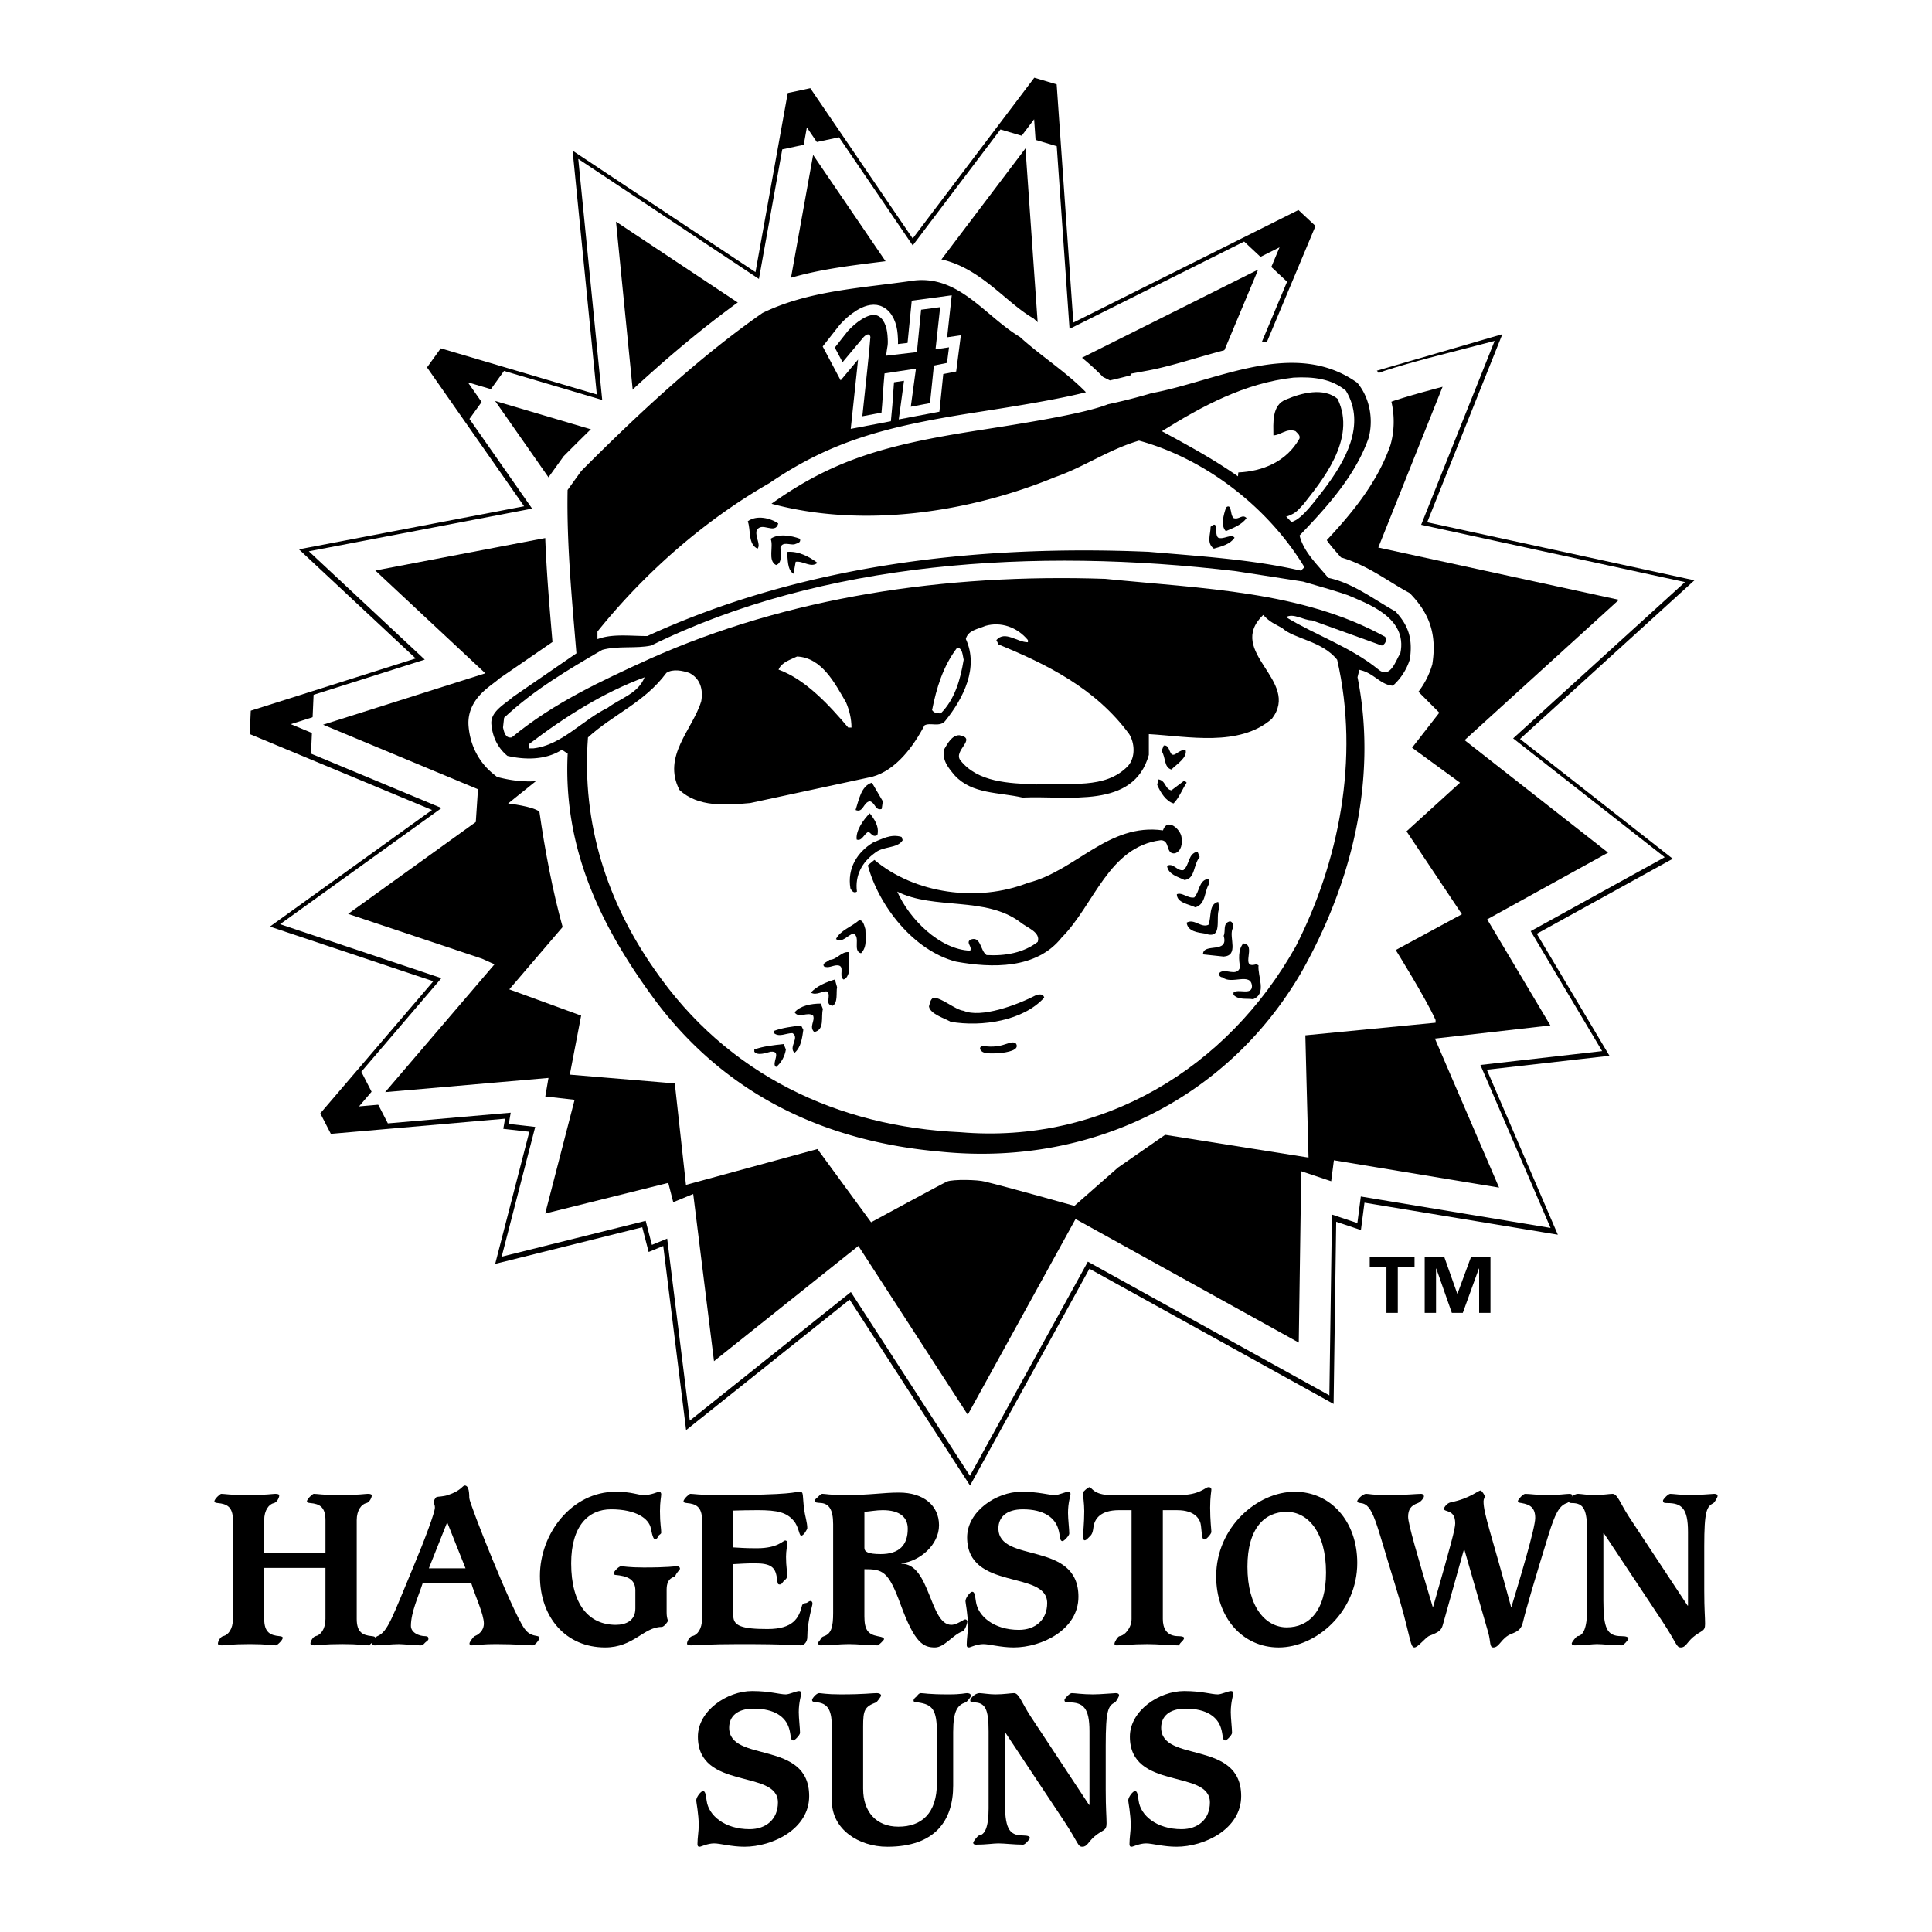 <svg xmlns="http://www.w3.org/2000/svg" width="2500" height="2500" viewBox="0 0 192.756 192.756"><g fill-rule="evenodd" clip-rule="evenodd"><path fill="#fff" d="M0 0h192.756v192.756H0V0z"/><path d="M149.727 73.797L166.432 58.6l-25.74-5.593 7.098-17.759-11.58 3.368-.166 1.42c-.395 3.358-1.588 6.344-3.545 8.871l-.096.124-.08.135c-.205.355-.576.744-.967 1.156-.668.702-1.424 1.498-1.887 2.616l.033 1.907-74.064 13.027c.564-.31 2.81-1.411 3.249-1.779l1.098-.918-1.093-14.625-2.083.398L61.4 45.45l.011.1 3.368-2.762 12.607-10.332 15.393-2.235 10.653 6.553s4.387 4.842 5.715 5.377l.672.27.705-.157c4.084-.912 13.318-5.261 13.318-5.261l6.26-14.937-24.122 12.061-.012-.143-1.785-25.48-13.175 17.42L79.817 9.5l-3.554 19.734-17.638-11.717 2.34 23.559-.125-.038-10.802-3.195-6.415-1.898 3.843 5.496 6.048 8.651.894 1.278-21.949 4.197 11.415 10.668-18.479 5.855 19.831 8.259-.032.489-15.568 11.199 15.746 5.27-12.471 14.578 18.985-1.654-.224 1.305 2.461.279.249.027-3.242 12.545 13.843-3.447.589 2.277 1.642-.676 2.209 17.785 15.65-12.492 11.631 17.957 11.509-20.898 23.637 13.084.254-17.799 2.648.885.326-2.508 18.316 3.033-6.848-15.91 11.988-1.361-6.922-11.622 13.043-7.198-14.918-11.7z" fill="#fff" stroke="#000" stroke-width="2.486" stroke-miterlimit="2.613"/><path fill="#fff" stroke="#fff" stroke-width="6.256" stroke-miterlimit="2.613" d="M103.66 34.065l-10.865-6.682 9.516-12.58 1.349 19.262zM89.807 28.2l-11.272 1.638 2.59-14.381L89.807 28.2zM75.14 31.202l-11.816 9.683-1.865-18.772 13.681 9.089zM122.053 35.192c-3.588 1.746-8.105 3.824-12.016 4.696-1.086-.437-3.666-3.41-3.666-3.41l19.156-9.58-3.474 8.294zM133.275 56.483l-1.629-2.728c.543-1.31 1.955-2.182 2.717-3.492 2.281-2.946 3.584-6.329 4.02-10.039 1.738-.653 5.541-1.636 5.541-1.636l-6.41 16.039 24.002 5.216-15.393 14.002 14.314 11.225-12.061 6.655 6.303 10.583-11.518 1.311 6.402 14.871-16.479-2.729-.271 2.092-2.988-1-.246 17.098-22.271-12.328-10.755 19.529-10.912-16.844-14.404 11.498-2.073-16.682-1.993.82-.498-1.926-12.277 3.057 2.934-11.348-2.925-.33.318-1.852-16.297 1.418 10.909-12.752-1.24-.559-13.364-4.472 12.739-9.167.218-3.271-15.455-6.438 16.189-5.128-10.975-10.257 18.951-3.623s.054 7.529.814 10.911c-.936.784-5.736 2.09-9.552 7.333l85.615-15.057zM60.201 43.203l-4.753 5.456-6.048-8.652 10.801 3.196z"/><path d="M103.66 34.065l-10.865-6.682 9.516-12.58 1.349 19.262zM89.807 28.2l-11.272 1.638 2.59-14.381L89.807 28.2zM75.14 31.202l-11.816 9.683-1.865-18.772 13.681 9.089zM122.053 35.192c-3.588 1.746-8.105 3.824-12.016 4.696-1.086-.437-3.666-3.41-3.666-3.41l19.156-9.58-3.474 8.294zM137.514 54.627l24.002 5.216-15.393 14.002 14.314 11.224-12.061 6.655 6.303 10.583-11.518 1.311 6.402 14.869-16.479-2.727-.271 2.092-2.988-1-.246 17.098-22.271-12.328-10.755 19.529-10.912-16.844-14.404 11.498-2.073-16.682-1.993.82-.498-1.926-12.277 3.057 2.934-11.348-2.925-.33.318-1.852-16.297 1.418 10.91-12.752-1.24-.559-13.365-4.471 12.739-9.167.218-3.271-15.455-6.438 16.189-5.128-10.975-10.257 18.951-3.623s.054 7.529.814 10.911c-.936.784-5.736 2.09-9.552 7.333-.542 2.072.761 3.602 1.956 5.019 1.412.764 5.152.332 5.152.332l-4.075 3.274s2.472.272 3.124.819c.543 3.819 1.34 8.014 2.317 11.506l-5.323 6.22 7.171 2.619-1.132 5.887 10.476.877 1.114 10.125 13.119-3.578 5.351 7.307s7.183-3.904 7.58-4.064c.604-.242 3.079-.182 3.745 0 2.053.486 8.957 2.428 8.957 2.428l4.346-3.818 4.709-3.273 14.305 2.273c-.107-3.82-.316-12.199-.316-12.199l12.992-1.258v-.273c-.979-2.182-3.975-6.979-3.975-6.979l6.6-3.569-5.523-8.274 5.334-4.851-4.781-3.491 2.717-3.492-2.607-2.618c0-1.091.869-1.855.869-2.947-.436-1.964-.436-4.146-2.064-5.673-2.064-1.31-4.236-2.511-6.52-3.382l-1.629-2.728c.543-1.31 1.955-2.182 2.717-3.492 2.281-2.946 3.584-6.329 4.02-10.039 1.738-.653 5.541-1.636 5.541-1.636l-6.413 16.035zM60.201 43.203l-4.753 5.456-6.048-8.652 10.801 3.196z"/><path d="M108.809 39.267c-2.043-2.207-4.678-3.824-6.906-5.847-3.475-2.074-6.083-6.219-10.755-5.674-5.215.764-10.538.982-15.21 3.273-6.409 4.474-12.494 10.147-18.144 15.822l-1.413 1.963c-.108 5.455.434 11.02.869 16.256l-6.192 4.256c-.87.764-2.39 1.528-2.281 2.947.108 1.309.652 2.509 1.738 3.382 1.847.436 3.911.436 5.541-.545l.326.218 79.313-7.746.109-.437c1.195.328 1.955 1.528 3.26 1.528a6.147 6.147 0 0 0 1.846-2.837c.326-2.254-.215-3.601-1.521-5.019-2.172-1.2-4.236-2.836-6.734-3.382-.979-1.2-2.283-2.4-2.717-3.928 2.824-2.945 5.539-6 6.844-9.71.545-1.964.109-4.255-1.195-5.783-6.408-4.583-14.232-.218-20.752.982a56.61 56.61 0 0 1-4.363 1.112l-1.663-.831z" fill="#fff" stroke="#fff" stroke-width="4.074" stroke-miterlimit="2.613"/><path d="M141.129 126.418h-1.67v4.57h-1.133v-4.57h-1.668v-.992h4.471v.992zm7.576 4.57h-1.131v-4.424h-.027l-1.604 4.424h-1.092l-1.553-4.424h-.025v4.424h-1.131v-5.562h1.959l1.287 3.635h.027l1.342-3.635h1.947v5.562h.001z"/><path d="M139.062 68.663a6.147 6.147 0 0 0 1.846-2.837c.326-2.254-.215-3.601-1.521-5.019-2.172-1.2-4.236-2.836-6.734-3.382-.979-1.2-2.283-2.4-2.717-3.928 2.824-2.945 5.539-6.001 6.844-9.71.545-1.964.109-4.256-1.195-5.783-6.408-4.583-14.232-.218-20.752.982a56.15 56.15 0 0 1-4.363 1.111c-2.354.94-8.293 1.873-12.297 2.5l-.908.142c-8.904 1.407-14.228 2.871-20.498 7.36l-.069.342c9.453 2.619 20.209.873 28.684-2.618 2.824-.981 5.324-2.729 8.258-3.602 6.301 1.747 12.494 6.329 16.189 12.33l-.111.11c-4.777-1.091-9.994-1.419-15.1-1.856-17.928-.764-35.095 1.527-50.088 8.402-1.521 0-3.259-.219-4.673.217v-.327c4.804-5.958 10.751-11.091 17.06-14.698 6.088-4.147 11.456-5.581 20.145-6.955l.91-.143c2.98-.467 8.061-1.263 10.838-2.035-2.043-2.208-4.678-3.824-6.906-5.848-3.475-2.073-6.083-6.219-10.755-5.674-5.215.764-10.538.983-15.21 3.273-6.409 4.474-12.494 10.147-18.144 15.822l-1.413 1.963c-.108 5.456.435 11.02.869 16.257l-6.193 4.256c-.87.764-2.39 1.528-2.281 2.947.108 1.309.652 2.509 1.738 3.382 1.847.436 3.911.436 5.541-.545l.326.218c-.434 9.603 3.476 17.458 8.801 24.659 7.279 9.711 17.384 14.184 28.575 15.168 14.885 1.527 28.79-5.129 36.288-18.004 4.889-8.62 7.715-19.095 5.65-29.569l.109-.437c1.193.328 1.953 1.529 3.257 1.529z" stroke="#fff" stroke-width=".497" stroke-miterlimit="2.613"/><path d="M134.281 38.985c2.064 3.382-.107 7.092-2.174 9.82-.732.893-2.15 3.001-3.258 3.273-3.91-4.146-8.477-6.657-12.93-9.056 4.02-2.51 8.256-4.802 13.145-5.348 1.957-.108 3.803.111 5.217 1.311zM130.008 58.024c2.227.636 3.441 1 4.49 1.364 1.848.818 5.975 2.182 5.217 5.783-.438.654-.979 2.618-2.174 1.636-2.824-2.292-6.193-3.383-9.234-5.237.758-.438 1.736.327 2.607.327l6.953 2.509c.326-.108.543-.546.326-.873-8.258-4.582-18.254-4.801-27.924-5.782-16.08-.546-31.725 1.854-45.415 7.964-4.78 2.182-9.561 4.364-13.798 7.856-.651.108-.761-.545-.87-.983l.109-.981c3.042-2.836 6.411-4.801 9.779-6.765 1.521-.437 3.368-.109 4.889-.437 17.058-8.401 38.244-9.819 58.345-7.419l6.7 1.038z" fill="#fff"/><path d="M124.395 60.588c.107.764-.762 1.418-.871 2.291-.541 3.055 2.502 4.801 2.502 7.529-1.85 2.619-5.434 1.746-8.148 1.855l-4.783-.983c-2.607-2.509-5.43-4.255-8.146-6.109-1.088-2.073-3.15-4.256-5.65-4.256-8.258 1.2-5.651 11.457-12.061 15.058-4.78 1.31-9.67 2.4-14.776 3.055-1.195-.109-2.39-.109-3.26-1.091-1.955-4.364 5.65-8.729-.217-12.221v-.218c15.755-6.22 34.55-7.529 52.585-5.565l2.825.655z"/><path d="M127.926 62.662c1.178 1.091 3.984 1.272 5.484 3.163 2.283 9.93.111 20.295-4.125 28.588-6.848 12.218-19.342 19.747-33.466 18.548-12.168-.545-23.25-5.674-30.53-16.258-4.672-6.655-7.279-14.51-6.627-23.13 2.499-2.292 5.649-3.492 7.822-6.438.652-.437 1.63-.218 2.282 0 1.087.545 1.412 1.637 1.195 2.837-.87 2.836-3.911 5.456-2.173 8.837 1.847 1.747 4.671 1.528 7.062 1.31l12.169-2.62c2.39-.655 4.128-3.055 5.215-5.127.543-.328 1.521.217 2.064-.437 1.848-2.292 3.368-5.347 2.064-8.183.218-.874 1.195-.982 1.957-1.31 1.521-.437 3.152.109 4.236 1.417v.219c-1.084 0-2.281-1.2-3.148-.219l.217.438c4.779 1.964 9.67 4.364 13.037 8.946.543.873.65 2.292-.107 3.165-2.283 2.4-5.867 1.636-9.129 1.855-2.824-.108-5.867-.219-7.604-2.4-.761-.982 1.737-2.183-.108-2.51-.761 0-1.195.874-1.521 1.419-.218 1.091.435 1.854 1.086 2.619 1.738 1.854 4.347 1.636 6.738 2.182 4.562-.219 11.08 1.2 12.604-4.256v-2.073c3.91.219 9.016 1.31 12.275-1.527 2.936-3.819-4.672-6.656-.867-10.365.72.764 1.136.874 1.898 1.31z" fill="#fff"/><path d="M84.085 67.572c1.196 2.182 2.282 4.473 1.956 6.982-.435.327-.978.546-1.412.327-2.173-2.945-4.564-6.765-8.583-6.873-.217-.328-.217-.765 0-.983 1.412-1.309 2.825-3.272 4.997-2.291 1.194.437 2.39 1.638 3.042 2.838z"/><path d="M96.146 65.825c-.327 1.964-.87 3.929-2.282 5.347-.326 0-.651 0-.87-.327.435-2.183 1.086-4.364 2.499-6.22.544 0 .544.765.653 1.2zM84.411 70.081c.327.765.542 1.637.542 2.509h-.325c-1.847-2.182-4.238-4.8-6.954-5.782.326-.764 1.195-.982 1.847-1.309 2.5.108 3.803 2.727 4.89 4.582zM64.311 67.572c-.651 1.637-2.39 2.073-3.694 3.054-2.498 1.2-4.563 3.71-7.387 4.038h-.435v-.437c3.585-2.728 7.388-5.128 11.516-6.655z" fill="#fff"/><path d="M117.877 83.501c.107.655 0 1.419-.652 1.637-.979.11-.436-1.309-1.414-1.309-5.215.655-6.627 6.437-9.887 9.71-2.5 3.164-6.953 3.056-10.541 2.402-4.236-1.091-7.713-5.565-8.799-9.603l.652-.545c4.021 3.382 10.321 4.256 15.319 2.291 4.781-1.2 8.041-6.001 13.473-5.236.435-1.312 1.74-.11 1.849.653z"/><path d="M90.061 83.829c-.543.872-1.957.545-2.825 1.309-1.195.873-1.955 2.183-1.738 3.819-.325.217-.544-.109-.652-.329-.326-1.962.652-3.599 2.282-4.581.869-.329 1.738-.874 2.825-.546l.108.328z"/><path d="M101.797 92.012c.648.546 2.062.982 1.736 1.964-1.412 1.091-3.26 1.42-5.105 1.309-.652-.435-.543-1.963-1.63-1.527-.436.326.216.655 0 1.092-3.042-.109-6.085-3.165-7.28-5.893 3.694 1.855 8.8.437 12.279 3.055z" fill="#fff"/><path d="M104.182 99.533c-2.062 2.291-6.189 2.953-9.341 2.408-.543-.328-2.05-.768-2.158-1.531.108-.328.108-.654.434-.873.869 0 2.159 1.205 3.029 1.312 1.704.73 5.245-.518 7.307-1.609.219 0 .619-.144.729.293zM101.416 104.211c.211.545-.766.768-1.818.877-.844 0-1.611.107-1.82-.439 0-.545.693-.072 1.746-.291.632-.001 1.681-.692 1.892-.147zM123.064 51.683c.543.217.867-.437 1.303 0-.436.654-1.303.982-2.064 1.309-.543-.546-.217-1.638 0-2.292 0-.109.326-.327.436 0 .107.327.107.764.325.983zM77.647 52.228c-.325 1.2-1.737-.328-2.172.764-.109.654.435 1.31.109 1.746-.979-.436-.653-1.855-.979-2.728.87-.656 2.282-.327 3.042.218z"/><path d="M121.543 53.646c.543.219 1.303-.436 1.629 0-.434.655-1.305.873-2.064 1.091-.76-.545-.326-1.419-.326-2.182.868-.763.325.763.761 1.091zM79.82 53.755c.109.437-.326.437-.543.546-.435.108-1.195-.328-1.412.326 0 .656.217 1.527-.435 1.747-.87-.437-.219-1.855-.544-2.619.761-.545 2.066-.328 2.934 0z"/><path d="M81.559 56.155c-.652.546-1.411-.217-2.173-.108l-.217 1.2c-.652-.436-.543-1.419-.652-2.182 1.087-.108 2.173.436 3.042 1.09zM117.414 75.142c.326-.22.543-.329.869-.329.217.765-.869 1.418-1.412 1.964-.762-.218-.545-1.199-.979-1.855l.217-.545c.762-.109.436 1.418 1.305.765zM116.871 78.851l1.303-.982.219.217c-.436.656-.762 1.528-1.305 2.074-.762-.218-1.305-1.092-1.631-1.856l.109-.545c.76.11.653.983 1.305 1.092zM88.078 79.942l-.108.764c-.651.217-.651-.654-1.195-.764-.651.11-.651 1.201-1.413.872.326-.982.543-2.4 1.63-2.728l1.086 1.856zM87.535 83.325c-.435.218-.543-.109-.87-.328-.434.109-.651.982-1.194.765-.109-.873.652-1.964 1.303-2.618.436.544.978 1.308.761 2.181zM119.693 85.507c-.65.763-.432 2.183-1.52 2.291-.652-.328-1.629-.544-1.738-1.419.652-.326.979.546 1.629.438.652-.546.436-1.637 1.414-1.854l.215.544zM120.672 88.125c-.543.764-.324 2.072-1.41 2.4-.654-.328-1.848-.437-1.848-1.31.543-.219 1.086.437 1.736.327.543-.546.438-1.746 1.414-1.854l.108.437zM121.65 90.634c-.436.873.436 3.165-1.414 2.511-.758-.109-1.736-.22-1.844-1.091.758-.437 1.41.545 2.172.217.326-.764 0-2.073.979-2.291l.107.654zM86.34 92.708c0 .763.217 1.746-.435 2.399-.869-.217 0-1.636-.76-1.962-.542.109-1.086.981-1.738.545.435-.874 1.521-1.201 2.282-1.856.434-.109.542.546.651.874z"/><path d="M122.955 92.708c-.326.873.652 2.619-.869 2.728l-2.064-.219c0-1.201 2.607 0 2.064-1.854.217-.438-.109-1.201.543-1.419.326-.11.543.436.326.764zM125.346 96.199l.217.109c-.107 1.09.869 2.838-.545 3.383-.65-.109-1.41.109-1.953-.438v-.217c.434-.438 1.846.326 1.846-.656-.107-1.418-2.064-.107-2.934-.871-.217 0-.434-.219-.326-.438.543-.545 1.738.438 2.064-.545-.107-.765-.217-1.746.324-2.401 1.416.111-.432 2.619 1.307 2.074zM84.709 96.963c-.107.328-.217.656-.543.764-.543-.328.217-1.418-.651-1.418-.435 0-.869.328-1.304.109-.218-.328.326-.437.543-.655.761 0 1.195-.873 1.955-.765v1.965zM83.515 98.49c-.109.547.108 1.527-.435 1.855-.869-.107-.108-.982-.543-1.42-.435-.107-1.086.438-1.629.111.543-.656 1.629-1.092 2.39-1.311l.217.765zM82.102 100.674c-.216.764.218 2.072-.869 2.291-.543-.545.11-1.092-.108-1.637-.543-.438-1.413.326-1.847-.328.543-.654 1.63-.873 2.608-.873l.216.547zM80.148 102.746c-.11.766-.219 1.746-.871 2.291-.651-.545.543-1.525-.216-1.963-.653 0-1.305.438-1.849 0v-.219c.87-.328 1.849-.436 2.717-.547l.219.438zM78.408 104.709c-.108.656-.434 1.311-.977 1.746-.544-.326.651-1.637-.544-1.527-.434.109-1.303.438-1.629 0v-.219c.869-.328 1.955-.436 2.933-.545l.217.545zM133.447 39.791c1.99 4.058-1.715 8.345-3.398 10.515-.6.634-.73.904-1.738 1.249l-4.801-3.98.037-.439c2.4-.106 4.803-1.058 6.102-3.383.1-.317-.199-.528-.402-.74-.896-.316-1.498.423-2.199.423 0-1.163-.199-3.066 1.303-3.594 1.499-.638 3.696-1.214 5.096-.051z"/><path d="M93.339 34.848l.461-4.203-1.902.255-.419 4.231-3.065.358c.107-1.141.226-.85.128-2.078-.063-.79-.367-1.697-1.044-1.938-.828-.292-2.172.724-2.937 1.588l-1.27 1.616.773 1.458 1.964-2.346c.616-.766.894-.34.793.033-.058 1.002-.498 4.97-.786 7.708l1.911-.363c.098-.966.172-2.548.305-3.914l3.134-.474-.516 3.801 1.918-.363.387-3.751 1.308-.259.201-1.555-1.344.196z" fill="#fff" stroke="#fff" stroke-width="2.037" stroke-miterlimit="2.613"/><path d="M93.339 34.848l.461-4.203-1.902.255-.419 4.231-3.065.358c.107-1.141.226-.85.128-2.078-.063-.79-.367-1.697-1.044-1.938-.828-.292-2.172.724-2.937 1.588l-1.27 1.617.773 1.458 1.964-2.346c.616-.766.894-.34.793.033-.058 1.002-.498 4.97-.786 7.708l1.911-.363c.098-.966.172-2.548.305-3.914l3.134-.474-.516 3.801 1.918-.363.387-3.751 1.308-.259.201-1.555-1.344.195zM26.361 161.525c0 1.338.603 1.629 1.518 1.713.208.021.333.062.333.166 0 .23-.562.754-.687.754-.333 0-.915-.127-2.578-.127-1.871 0-2.578.127-2.807.127-.312 0-.396-.064-.396-.189 0-.188.229-.668.52-.73.499-.104.977-.709.977-1.713v-9.855c0-1.336-.603-1.629-1.518-1.711-.208-.021-.333-.062-.333-.168 0-.229.561-.752.686-.752.333 0 .915.125 2.578.125 1.872 0 2.578-.125 2.807-.125.312 0 .395.062.395.189 0 .188-.229.668-.52.73-.499.104-.977.709-.977 1.711v3.258h6.113v-3.258c0-1.336-.603-1.629-1.518-1.711-.208-.021-.333-.062-.333-.168 0-.229.561-.752.686-.752.333 0 .915.125 2.579.125 1.871 0 2.578-.125 2.807-.125.312 0 .395.062.395.189 0 .188-.229.668-.52.73-.499.104-.978.709-.978 1.711v9.855c0 1.338.604 1.629 1.518 1.713.208.021.333.062.333.166 0 .23-.562.754-.686.754-.333 0-.915-.127-2.579-.127-1.871 0-2.578.127-2.807.127-.312 0-.395-.064-.395-.189 0-.188.229-.668.52-.73.499-.104.977-.709.977-1.713v-5.094h-6.113v5.094h.003z"/><path d="M44.616 151.879l1.83 4.594h-3.659l1.829-4.594zm2.412 6.098c.375 1.252 1.248 3.068 1.248 4.01 0 .416-.208.959-.915 1.252-.146.062-.52.605-.52.711 0 .145.063.209.208.209.437 0 .852-.127 2.537-.127 1.975 0 3.015.127 3.556.127.25 0 .666-.564.666-.711 0-.104-.042-.188-.167-.209-.541-.104-.894-.168-1.331-.773-1.185-1.648-5.489-12.465-5.489-13.008 0-.877-.146-1.252-.458-1.252-.208 0-.354.521-1.684.959-.437.146-.957.146-1.123.189-.062.02-.291.354-.291.479 0 .168.125.252.125.586 0 .459-.977 3.111-2.142 5.889-2.12 5.072-2.557 6.514-3.597 6.932-.229.084-.562.584-.562.711 0 .125.125.209.291.209.79 0 1.643-.127 2.412-.127.437 0 1.643.127 2.162.127.188 0 .25-.043.458-.273.146-.145.333-.207.333-.375 0-.166-.062-.271-.292-.271-.686 0-1.455-.375-1.455-1.023 0-1.377.769-2.986 1.164-4.238h4.866v-.003zM63.391 158.707c0-.939-.499-1.357-1.559-1.523-.333-.064-.603 0-.603-.209 0-.188.52-.711.728-.711.229 0 .79.125 2.266.125 2.453 0 3.077-.125 3.327-.125.167 0 .291.105.291.23 0 .168-.27.271-.478.752-.062.125-.853.104-.853 1.336v2.256c0 .625.125.75.125.877 0 .082-.374.605-.624.605-1.788 0-2.786 2.045-5.635 2.045-3.93 0-6.508-3.006-6.508-7.141 0-4.219 3.161-8.395 7.568-8.395 1.622 0 2.162.334 2.828.334.686 0 1.393-.334 1.476-.334.125 0 .229.084.229.252 0 .229-.125.75-.125 1.67 0 1.295.125 1.711.125 2.15 0 .188-.229.188-.291.375-.062.127-.167.293-.292.293-.166 0-.27-.166-.457-1.107-.187-.918-1.414-1.879-3.972-1.879-2.225 0-3.971 1.629-3.971 5.389 0 4.133 1.788 6.139 4.449 6.139 1.019 0 1.954-.418 1.954-1.629v-1.775h.002zM70.044 151.67c0-1.336-.603-1.629-1.518-1.711-.208-.021-.333-.062-.333-.168 0-.229.562-.752.686-.752.333 0 .915.125 2.807.125 7.651 0 7.526-.334 8.109-.334.416 0 .249.314.437 1.775.083.646.312 1.295.312 1.857 0 .105-.354.752-.603.752-.229 0-.229-.875-.749-1.482-.707-.834-1.601-1.064-3.597-1.064-.977 0-1.685.021-2.433.043v3.674c.728.041 1.227.084 2.35.084 2.121 0 2.599-.773 2.827-.773.104 0 .208.043.208.293 0 .271-.125.689-.125 1.336 0 1.002.125 1.482.125 1.734 0 .459-.187.521-.27.605-.229.188-.25.416-.478.416s-.208-.082-.291-.646c-.146-1.086-.604-1.461-2.204-1.461-.749 0-1.435.041-2.142.082v5.158c0 1.002.853 1.316 3.41 1.316 2.557 0 3.139-1.086 3.451-2.359.021-.105.229-.23.354-.23.187 0 .291-.209.499-.209.083 0 .187.084.187.271 0 .168-.52 1.773-.52 3.361 0 .377-.25.795-.666.795-.271 0-.957-.127-6.154-.127-2.953 0-4.554.127-4.782.127-.312 0-.396-.064-.396-.189 0-.188.229-.668.52-.73.499-.104.977-.709.977-1.713v-9.856h.002zM86.242 150.834c.582-.041 1.165-.166 1.83-.166 1.705 0 2.495.711 2.495 1.859 0 1.607-.832 2.525-2.703 2.525-1.29 0-1.622-.25-1.622-.605v-3.613zm0 5.723c1.83 0 2.391.188 3.597 3.486 1.435 3.947 2.308 4.322 3.452 4.322.936 0 1.809-1.295 2.745-1.607.25-.084.478-.834.478-.961 0-.104-.062-.229-.229-.229-.146 0-.812.543-1.373.543-2.163 0-2.1-6.098-4.969-6.098v-.041c1.83-.209 3.743-1.838 3.743-3.801s-1.539-3.258-3.992-3.258c-1.622 0-2.828.25-5.365.25-1.497 0-2.017-.125-2.266-.125-.208 0-.291.168-.458.314-.187.166-.312.25-.312.354 0 .252.27.209.665.252.728.082 1.165.625 1.165 2.107v8.854c0 1.4-.188 2.068-.895 2.318-.187.062-.291.146-.353.293-.062.166-.25.25-.25.418 0 .125.125.209.25.209.936 0 1.892-.127 2.828-.127.915 0 1.809.127 2.869.127.083 0 .624-.523.624-.607 0-.146-.083-.207-.645-.312-.956-.188-1.31-.648-1.31-1.963v-4.718h.001z"/><path d="M101.898 148.83c1.787 0 2.703.334 3.367.334.334 0 1.061-.334 1.311-.334.145 0 .229.084.229.209 0 .209-.25.877-.25 1.9 0 .605.125 1.607.125 2.066 0 .209-.52.752-.664.752-.334 0-.209-.521-.438-1.23-.332-1.086-1.393-1.943-3.535-1.943-1.643 0-2.432.795-2.432 1.9 0 3.551 7.984 1.17 7.984 6.828 0 3.277-3.641 5.053-6.467 5.053-1.268 0-2.434-.334-3.016-.334-.664 0-1.309.334-1.434.334-.188 0-.229-.084-.229-.271 0-.625.125-1.252.125-1.879 0-1.086-.249-2.338-.249-2.463 0-.355.479-.939.665-.939.208 0 .271.188.375.959.188 1.463 1.787 2.84 4.283 2.84 1.664 0 2.828-1.002 2.828-2.672 0-3.342-7.985-1.17-7.985-6.557.001-2.59 2.911-4.553 5.407-4.553zM111.65 150.668c-1.873 0-2.455.877-2.559 1.713-.084.689-.229.771-.416.961-.166.145-.27.334-.479.334-.082 0-.145-.168-.145-.398 0-.291.125-1.314.125-2.525 0-.752-.125-1.463-.125-1.816 0-.146.539-.564.645-.564.229 0 .395.793 2.182.793h6.717c2.141 0 2.641-.793 2.975-.793.186 0 .289.062.289.25 0 .168-.123.689-.123 1.797 0 1.295.123 2.213.123 2.422 0 .188-.498.752-.664.752-.229 0-.25-.105-.375-1.379-.062-.627-.582-1.545-2.369-1.545h-1.436v10.857c0 .877.334 1.713 1.561 1.713.395 0 .561.084.561.188 0 .084-.104.252-.271.396-.145.127-.227.336-.289.336-1.02 0-1.936-.127-3.1-.127-1.621 0-2.369.127-3.057.127-.166 0-.229-.043-.229-.168 0-.168.334-.73.5-.752.582-.084 1.205-.877 1.205-1.713V150.67h-1.246v-.002zM132.297 156.891c0 3.842-1.727 5.471-3.91 5.471-2.078 0-3.93-1.963-3.93-6.055 0-3.844 1.727-5.473 3.91-5.473 2.078 0 3.93 1.963 3.93 6.057zm3.117-.961c0-4.135-2.641-7.1-6.236-7.1-3.744 0-7.84 3.551-7.84 8.436 0 4.135 2.641 7.1 6.238 7.1 3.742-.001 7.838-3.55 7.838-8.436zM143.939 162.152c-.146.48-.332.668-1.311 1.045-.416.166-1.143 1.168-1.518 1.168-.457 0-.373-1.295-1.955-6.367-1.912-6.119-2.119-7.914-3.408-8.039-.209-.021-.334-.062-.334-.189 0-.146.521-.73.895-.73.291 0 .562.125 2.309.125 1.539 0 2.744-.125 3.16-.125.188 0 .291.125.291.25 0 .146-.312.564-.604.67-.707.25-.977.646-.977 1.377 0 .67.895 3.779 2.453 8.979h.041c1.83-6.389 2.205-7.809 2.205-8.33 0-.773-.312-1.023-.604-1.15-.27-.123-.52-.123-.52-.312 0-.104.27-.562.707-.646 1.893-.377 2.682-1.17 2.953-1.17.104 0 .414.459.414.584 0 .105-.125.273-.125.502 0 1.232.791 3.279 2.746 10.523h.041c.832-2.756 2.371-7.852 2.371-8.873 0-1.045-.541-1.338-1.352-1.482-.25-.043-.375-.043-.375-.209 0-.127.5-.711.729-.711.436 0 1.227.125 2.287.125.955 0 1.809-.125 2.121-.125.186 0 .289.062.289.189 0 .104-.145.207-.207.334-.041.082-.166.354-.332.396-.791.25-1.207 1.168-1.809 3.09-1.352 4.385-2.287 7.559-2.559 8.727-.166.773-.52.982-1.164 1.232-1.02.396-1.186 1.357-1.809 1.357-.395 0-.25-.584-.5-1.461l-2.391-8.311h-.041l-2.117 7.557z"/><path d="M159.971 159.73c0 2.715.354 3.508 1.787 3.508.521 0 .707.105.707.25 0 .127-.479.67-.664.67-.895 0-1.893-.127-2.475-.127-.5 0-1.207.127-2.225.127-.188 0-.291-.064-.291-.189s.457-.709.582-.73c.561-.062.957-.773.957-2.693v-7.684c0-2.256-.334-2.902-1.52-2.902-.186 0-.311-.021-.311-.209 0-.168.436-.711.936-.711.207 0 .998.125 1.559.125.854 0 1.561-.125 1.871-.125.5 0 .77.961 1.643 2.297l5.844 8.854h.041v-7.35c0-2.34-.623-2.881-2.059-2.881-.312 0-.436-.021-.436-.252 0-.104.498-.668.727-.668.291 0 1.082.125 2.121.125.748 0 2.059-.125 2.266-.125.229 0 .334.084.334.209 0 .146-.312.668-.416.711-.666.354-.916.752-.916 4.301v4.428c0 1.941.084 2.609.084 3.34 0 .793-.375.605-1.207 1.316-.623.541-.727 1.021-1.205 1.021s-.332-.312-1.912-2.693l-5.781-8.707h-.041v6.764zM75.035 168.717c1.788 0 2.703.334 3.369.334.333 0 1.06-.334 1.31-.334.145 0 .229.084.229.209 0 .209-.25.877-.25 1.9 0 .605.125 1.607.125 2.066 0 .209-.52.752-.665.752-.333 0-.208-.521-.437-1.232-.333-1.084-1.393-1.941-3.535-1.941-1.643 0-2.433.793-2.433 1.9 0 3.551 7.984 1.17 7.984 6.828 0 3.277-3.639 5.053-6.466 5.053-1.268 0-2.433-.334-3.015-.334-.665 0-1.31.334-1.435.334-.188 0-.229-.084-.229-.271 0-.627.125-1.252.125-1.879 0-1.086-.25-2.34-.25-2.463 0-.355.479-.941.666-.941.208 0 .27.188.375.961.187 1.463 1.788 2.84 4.283 2.84 1.664 0 2.828-1.002 2.828-2.672 0-3.342-7.985-1.17-7.985-6.557-.001-2.59 2.911-4.553 5.406-4.553zM86.117 178.488c0 2.256 1.29 3.76 3.514 3.76 2.329 0 3.846-1.336 3.846-4.365v-4.969c0-2.359-.437-2.861-1.913-3.068-.291-.043-.416-.043-.416-.168 0-.188.125-.271.291-.418.166-.188.25-.334.437-.334.333 0 .686.125 2.765.125 1.289 0 1.643-.125 1.83-.125.167 0 .395.041.395.271 0 .104-.354.584-.541.648-.769.271-1.227.793-1.227 2.965v5.344c0 3.467-1.788 6.098-6.57 6.098-2.869 0-5.531-1.754-5.531-4.553v-7.307c0-1.629-.312-2.402-1.414-2.547-.416-.043-.562-.043-.562-.252 0-.125.416-.668.707-.668.187 0 .707.125 2.142.125 2.391 0 3.098-.125 3.576-.125.333 0 .458.125.458.25 0 .084-.395.627-.499.67-1.144.438-1.29.771-1.29 2.4v6.243h.002z"/><path d="M100.256 179.617c0 2.715.354 3.508 1.787 3.508.521 0 .707.104.707.25 0 .125-.479.668-.664.668-.895 0-1.893-.125-2.475-.125-.5 0-1.205.125-2.225.125-.188 0-.291-.062-.291-.188s.457-.709.582-.73c.561-.062.957-.773.957-2.693v-7.686c0-2.254-.334-2.9-1.518-2.9-.188 0-.313-.021-.313-.209 0-.168.436-.711.936-.711.207 0 .998.125 1.559.125.854 0 1.561-.125 1.871-.125.5 0 .77.961 1.643 2.297l5.844 8.854h.041v-7.35c0-2.34-.623-2.881-2.059-2.881-.312 0-.436-.021-.436-.252 0-.104.498-.668.727-.668.291 0 1.082.125 2.121.125.748 0 2.059-.125 2.268-.125.227 0 .332.084.332.209 0 .146-.312.668-.416.711-.666.354-.916.75-.916 4.301v4.426c0 1.941.084 2.609.084 3.342 0 .793-.373.605-1.207 1.314-.623.543-.727 1.023-1.205 1.023s-.332-.312-1.912-2.693l-5.781-8.707h-.041v6.765zM118.137 168.717c1.789 0 2.703.334 3.369.334.332 0 1.061-.334 1.309-.334.146 0 .23.084.23.209 0 .209-.25.877-.25 1.9 0 .605.125 1.607.125 2.066 0 .209-.52.752-.666.752-.332 0-.209-.521-.438-1.232-.332-1.084-1.393-1.941-3.533-1.941-1.643 0-2.434.793-2.434 1.9 0 3.551 7.984 1.17 7.984 6.828 0 3.277-3.639 5.053-6.467 5.053-1.268 0-2.432-.334-3.014-.334-.666 0-1.311.334-1.436.334-.188 0-.229-.084-.229-.271 0-.627.125-1.252.125-1.879 0-1.086-.25-2.34-.25-2.463 0-.355.479-.941.666-.941.207 0 .27.188.373.961.188 1.463 1.789 2.84 4.283 2.84 1.664 0 2.828-1.002 2.828-2.672 0-3.342-7.984-1.17-7.984-6.557.002-2.59 2.915-4.553 5.409-4.553z"/></g></svg>